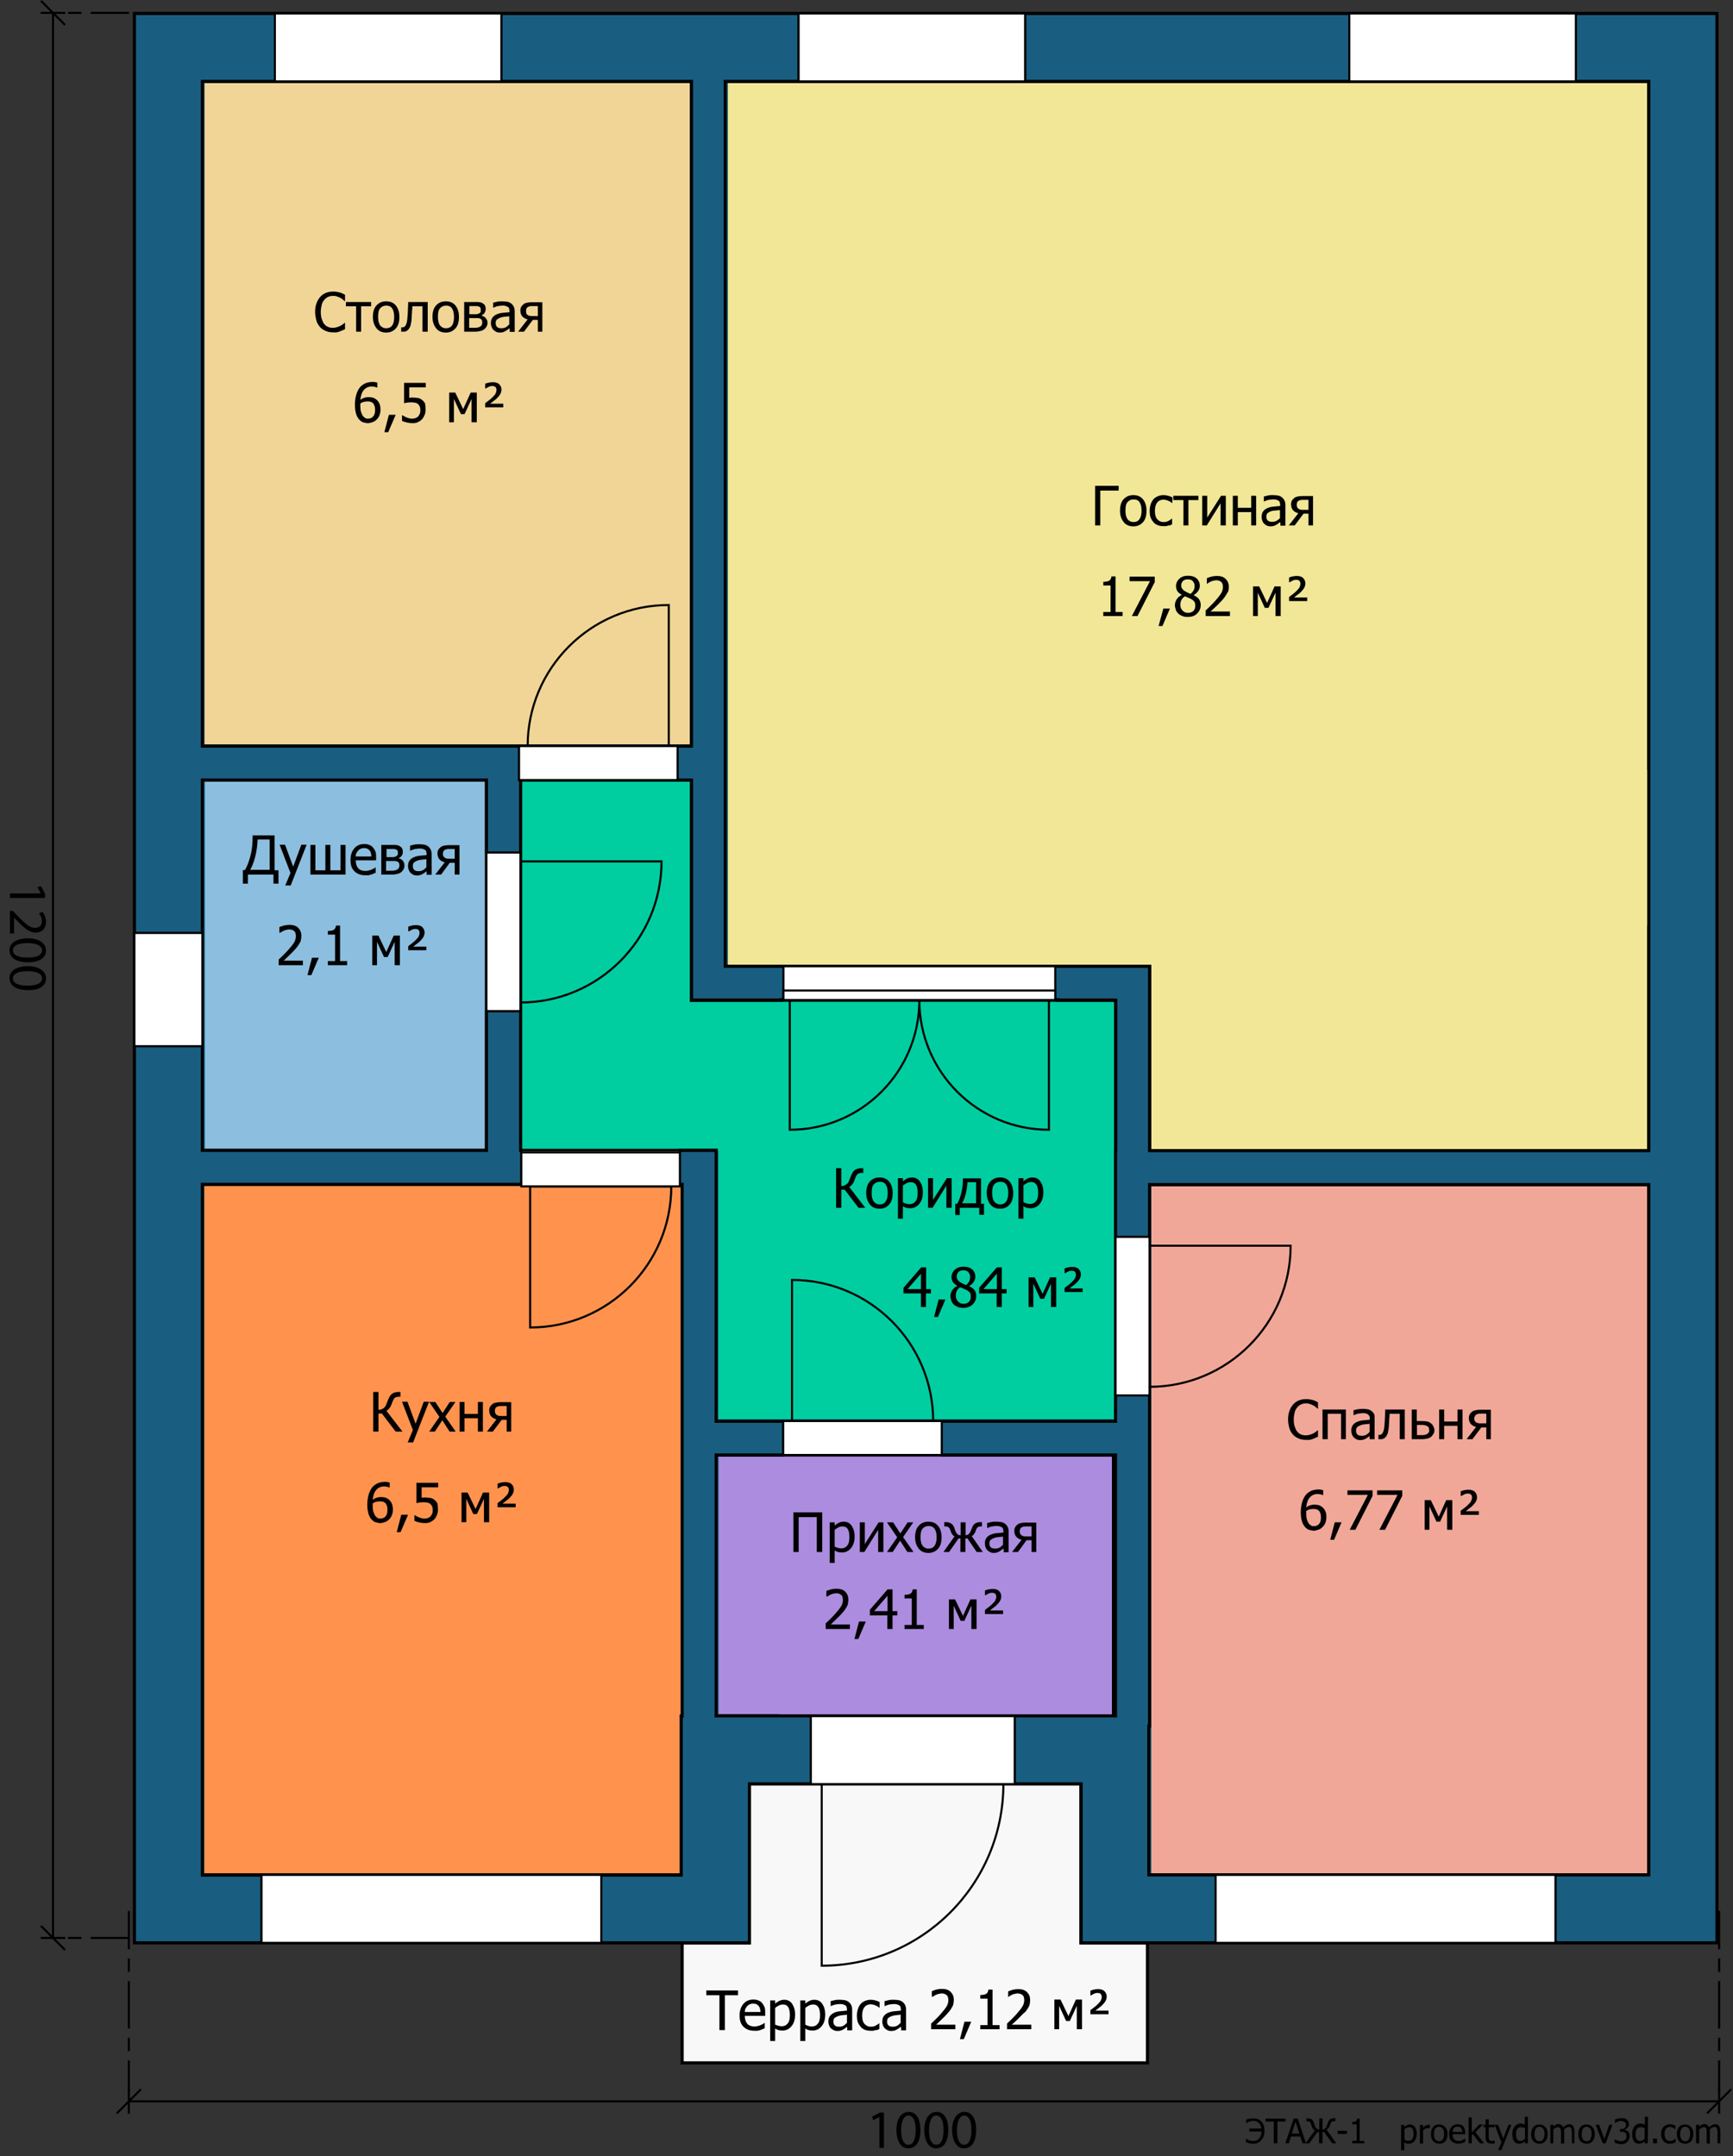 <svg xmlns="http://www.w3.org/2000/svg" xmlns:xlink="http://www.w3.org/1999/xlink" width="765" height="952" viewBox="0 0 765 952"><rect x="0" y="0" width="765" height="952" fill="#333333" stroke="none"/><style type="text/css">.st0{fill:#F1D597;} .st1{fill:none;stroke:#000000;stroke-width:1.375;stroke-linecap:square;stroke-miterlimit:10;} .st2{fill:#AC8CDF;} .st3{fill:#FF934E;} .st4{fill:#8CBEDF;} .st5{fill:#F1A797;} .st6{fill:#00CEA1;} .st7{fill:#F1E797;} .st8{fill:#F8F8F8;} .st9{clip-path:url(#SVGID_2_);} .st10{fill:#195E80;} .st11{fill:#FFFFFF;} .st12{fill:none;stroke:#000000;stroke-width:0.917;stroke-linecap:square;stroke-miterlimit:10;} .st13{fill:none;stroke:#000000;stroke-width:0.917;stroke-linecap:square;stroke-linejoin:bevel;stroke-miterlimit:1;stroke-dasharray:20,5,5,5;stroke-dashoffset:4;}</style><title>D:\3DДоми\models\17\3318\plan4-1.sh3d</title><desc>Creator: FreeHEP Graphics2D Driver Producer: com.eteks.sweethome3d.swing.PlanComponent$SVGSupport$1 Revision: 12753 Source: User Date: Sunday, October 11, 2020 11:42:31 AM CEST</desc><path class="st0" d="M89.325 35.943v166.5h-15v70.2h15v56.8h139.6v7.5h70.5v-7.5h5.8v-293.5h-215.9z"/><path class="st1" d="M89.325 35.943v166.5h-15v70.2h15v56.8h139.6v7.5h70.5v-7.5h5.8v-293.5h-215.9z"/><path class="st2" d="M345.525 634.943v7.5h-29.4v115.2h27.2v28h120.2v-27.9h28v-115.3h-75.5v-7.5h-70.5z"/><path class="st1" d="M345.525 634.943v7.5h-29.4v115.2h27.2v28h120.2v-27.9h28v-115.3h-75.5v-7.5h-70.5z"/><path class="st3" d="M229.925 516.343v6.6h-140.6v304.9h211.5v-70.2h.4v-234.7h-.7v-6.6h-70.6z"/><path class="st1" d="M229.925 516.343v6.6h-140.6v304.9h211.5v-70.2h.4v-234.7h-.7v-6.6h-70.6z"/><path class="st4" d="M89.325 344.443v163.5h125.5v-61.3h7.5v-70.5h-7.5v-31.8h-125.5z"/><path class="st1" d="M89.325 344.443v163.5h125.5v-61.3h7.5v-70.5h-7.5v-31.8h-125.5z"/><path class="st5" d="M507.425 523.043v22.8h-7.5v70.5h7.5v145.8h-.3v65.7h220.7v-304.8h-220.4z"/><path class="st1" d="M507.425 523.043v22.8h-7.5v70.5h7.5v145.8h-.3v65.7h220.7v-304.8h-220.4z"/><path class="st6" d="M229.725 344.443v31.8h-7.5v70.4h7.5v61.3h.2v8.5h70.4v-8.5h15.8v119.6h29.4v7.5h70.5v-7.5h76.4v-11.1h7.5v-70.5h-7.5v-37.8h.1v-66.5h-25.6v-2.8h-122.2v2.8h-39.5v-97.2h-75.5z"/><path class="st1" d="M229.725 344.443v31.8h-7.5v70.4h7.5v61.3h.2v8.5h70.4v-8.5h15.8v119.6h29.4v7.5h70.5v-7.5h76.4v-11.1h7.5v-70.5h-7.5v-37.8h.1v-66.5h-25.6v-2.8h-122.2v2.8h-39.5v-97.2h-75.5z"/><path class="st7" d="M320.225 35.943v390.7h187.3v81.5h220.3v-98.7h15v-70.2h-15v-303.3h-407.6z"/><path class="st1" d="M320.225 35.943v390.7h187.3v81.5h220.3v-98.7h15v-70.2h-15v-303.3h-407.6z"/><path class="st8" d="M301.125 857.843v53h205.4v-53h-29.4v-70.2h-146.4v70.2h-29.6z"/><path class="st1" d="M301.125 857.843v53h205.4v-53h-29.4v-70.2h-146.4v70.2h-29.6z"/><g transform="translate(-213.975 3.643)"><defs><path id="SVGID_1_" d="M519.2 31.3v293.5h-215.9v-293.5h215.9zm-90.5 308.5v163.5h-125.4v-163.5h125.4zm513.1-308.5v472.1h-220.4v-81.4h-187.3v-390.7h407.7zm-422.6 308.5v97.2h187.3v66.5h-.1v119.4h-176.3v-119.6h-86.3v-163.5h75.4zm187.2 298v115.2h-176.3v-115.2h176.3zm-191.3-119.5v234.8h-.4v70.2h-211.4v-305h211.8zm426.7.1v304.8h-220.7v-65.7h.3v-239.1h220.4zm-668.5-517.1v851.9h271.5v-70.2h146.4v70.2h280.7v-851.9h-698.6z"/></defs><clipPath id="SVGID_2_"><use xlink:href="#SVGID_1_" overflow="visible"/></clipPath><path class="st10" d="M274 854.4v-852h697.6v851.7h-279.8v-69.5h-146.9v69.8h-270.9zm261.3-821.8v389.9h186.7v81.5h219.7v-471.4h-406.4zm406.3 791.5v-304.4h-219.4v304.4h219.4zm-637.4-.1h211.1v-304.4h-211.1v304.4zm.1-791.4v292.4h215.4v-292.4h-215.4zm140 308v164h86.8v118.4h175.5v-185.9h-186.8v-96.5h-75.5zm-15.5.1h-124.4v163.4h124.4v-163.4zm277.8 413.4v-115.4h-175.4v115.4h175.4z"/></g><path class="st1" d="M305.225 35.943v293.5h-215.9v-293.5h215.9zm-90.5 308.5v163.5h-125.4v-163.5h125.4zm513.1-308.5v472.1h-220.4v-81.4h-187.3v-390.7h407.7zm-422.6 308.5v97.2h187.3v66.5h-.1v119.4h-176.3v-119.6h-86.3v-163.5h75.4zm187.2 298v115.2h-176.3v-115.2h176.3zm-191.3-119.5v234.8h-.4v70.2h-211.4v-305h211.8zm426.7.1v304.8h-220.7v-65.7h.3v-239.1h220.4zm-668.5-517.1v851.9h271.5v-70.2h146.4v70.2h280.7v-851.9h-698.6z"/><path class="st11" d="M229.125 329.443v15h70v-15h-70z"/><path class="st12" d="M229.125 329.443v15h70v-15h-70zM232.925 329.443c0-34.4 27.9-62.3 62.3-62.3v62.3h-62.3z"/><path class="st11" d="M299.125 344.443h-70v-15h70v15z"/><path class="st12" d="M299.125 344.443h-70v-15h70v15z"/><path class="st11" d="M230.125 507.943v15h70v-15h-70z"/><path class="st12" d="M230.125 507.943v15h70v-15h-70zM296.325 523.843c0 34.4-27.9 62.3-62.3 62.3v-62.3h62.3z"/><path class="st11" d="M230.125 508.843h70v15h-70v-15z"/><path class="st12" d="M230.125 508.843h70v15h-70v-15z"/><path class="st11" d="M214.725 376.443v70h15v-70h-15z"/><path class="st12" d="M214.725 376.443v70h15v-70h-15zM229.725 442.643c34.4 0 62.3-27.9 62.3-62.3h-62.3v62.3z"/><path class="st11" d="M214.725 446.443v-70h15v70h-15z"/><path class="st12" d="M214.725 446.443v-70h15v70h-15z"/><path class="st11" d="M492.425 546.143v70h15v-70h-15z"/><path class="st12" d="M492.425 546.143v70h15v-70h-15zM507.425 612.343c34.4 0 62.3-27.9 62.3-62.3h-62.3v62.3z"/><path class="st11" d="M492.425 616.143v-70h15v70h-15z"/><path class="st12" d="M492.425 616.143v-70h15v70h-15z"/><path class="st11" d="M345.725 627.443v15h70v-15h-70z"/><path class="st12" d="M345.725 627.443v15h70v-15h-70zM411.925 627.443c0-34.4-27.9-62.3-62.3-62.3v62.3h62.3z"/><path class="st11" d="M415.725 642.443h-70v-15h70v15z"/><path class="st12" d="M415.725 642.443h-70v-15h70v15z"/><path class="st11" d="M345.825 426.643v15h120v-15h-120z"/><path class="st12" d="M345.825 426.643v15h120v-15h-120zM405.825 441.643c0 31.6-25.6 57.2-57.2 57.2v-57.2h57.2zM405.825 441.643c0 31.6 25.6 57.2 57.2 57.2v-57.2h-57.2z"/><path class="st11" d="M345.825 437.343h120v4.2h-120v-4.2z"/><path class="st12" d="M345.825 437.343h120v4.2h-120v-4.2z"/><path class="st11" d="M357.925 757.743v30h90v-30h-90z"/><path class="st12" d="M357.925 757.743v30h90v-30h-90zM442.925 787.743c0 44.3-35.9 80.2-80.2 80.2v-80.2h80.2z"/><path class="st11" d="M357.925 757.743h90v30h-90v-30z"/><path class="st12" d="M357.925 757.743h90v30h-90v-30z"/><path class="st11" d="M121.325 5.943v30h100v-30h-100z"/><path class="st12" d="M121.325 5.943v30h100v-30h-100z"/><path class="st11" d="M121.325 5.943h100v30h-100v-30z"/><path class="st12" d="M121.325 5.943h100v30h-100v-30z"/><path class="st11" d="M352.525 5.943v30h100v-30h-100z"/><path class="st12" d="M352.525 5.943v30h100v-30h-100z"/><path class="st11" d="M352.525 5.943h100v30h-100v-30z"/><path class="st12" d="M352.525 5.943h100v30h-100v-30z"/><path class="st11" d="M595.625 5.943v30h100v-30h-100z"/><path class="st12" d="M595.625 5.943v30h100v-30h-100z"/><path class="st11" d="M595.625 5.943h100v30h-100v-30z"/><path class="st12" d="M595.625 5.943h100v30h-100v-30z"/><path class="st11" d="M536.625 827.843v30h150v-30h-150z"/><path class="st12" d="M536.625 827.843v30h150v-30h-150z"/><path class="st11" d="M536.625 827.843h150v30h-150v-30z"/><path class="st12" d="M536.625 827.843h150v30h-150v-30z"/><path class="st11" d="M115.425 827.843v30h150v-30h-150z"/><path class="st12" d="M115.425 827.843v30h150v-30h-150z"/><path class="st11" d="M115.425 827.843h150v30h-150v-30z"/><path class="st12" d="M115.425 827.843h150v30h-150v-30z"/><path class="st11" d="M59.325 411.943v50h30v-50h-30z"/><path class="st12" d="M59.325 411.943v50h30v-50h-30z"/><path class="st11" d="M89.325 411.943v50h-30v-50h30z"/><path class="st12" d="M89.325 411.943v50h-30v-50h30zM23.405 5.688v850M18.405.688l10 10m-10-5h10M18.405 850.688l10 10m-10-5h10"/><path class="st13" d="M56.505 5.688h-28.1M56.505 855.688h-28.1"/><path class="st12" d="M56.883 927.814h702M51.883 932.814l10-10m-5 10v-10M753.883 932.814l10-10m-5 10v-10"/><path class="st13" d="M56.883 844.214v78.6M758.883 844.214v78.6"/><path d="M146.905 146.747c-1.1 0-2.2-.2-3.1-.6s-1.8-.9-2.5-1.7-1.3-1.7-1.6-2.8-.6-2.4-.6-3.9.2-2.7.6-3.8.9-2 1.6-2.8c.7-.8 1.5-1.4 2.5-1.8s2-.6 3.2-.6c.6 0 1.1 0 1.6.1s1 .2 1.4.3c.4.1.8.3 1.1.4l1.2.6v2.8h-.2c-.2-.2-.5-.4-.8-.7s-.7-.5-1.2-.8c-.4-.2-.9-.4-1.5-.6s-1.1-.2-1.8-.2-1.5.2-2.1.5-1.1.7-1.6 1.3c-.5.6-.9 1.3-1.1 2.2s-.4 1.9-.4 3c0 1.2.1 2.2.4 3.1s.6 1.7 1.1 2.3c.5.6 1 1 1.7 1.3s1.4.4 2.1.4c.7 0 1.3-.1 1.9-.3s1.1-.4 1.5-.6c.4-.2.8-.5 1.1-.7s.6-.5.7-.6h.2v2.8l-1.1.5s-.7.3-1.2.5-1 .3-1.4.4h-1.7zm17-11.5h-4.5v11.2h-2.2v-11.2h-4.5v-1.9h11.1v1.9zm12.4 4.7c0 2.2-.5 3.9-1.6 5.1s-2.5 1.8-4.2 1.8c-1.8 0-3.3-.6-4.3-1.9s-1.6-2.9-1.6-5c0-2.2.5-3.9 1.6-5.1s2.5-1.8 4.3-1.8c1.8 0 3.2.6 4.2 1.8s1.6 2.9 1.6 5.1zm-2.3 0c0-1.7-.3-2.9-.9-3.8s-1.5-1.2-2.6-1.2-2 .4-2.7 1.2-.9 2.1-.9 3.8c0 1.6.3 2.9.9 3.7s1.5 1.3 2.7 1.3c1.1 0 2-.4 2.6-1.2s.9-2.2.9-3.8zm14.7 6.5h-2.2v-11.2h-4.5c0 .6 0 1.3-.1 1.9s0 1.1-.1 1.6c-.1 1.2-.1 2.3-.2 3.1l-.4 2c-.2.5-.4.9-.6 1.2s-.4.6-.7.8c-.3.2-.5.4-.9.5s-.6.1-1 .1h-.9v-1.9h.5c.2 0 .4 0 .5-.1.2 0 .4-.1.6-.3.4-.4.7-1.1.9-2s.3-2.3.4-4c0-.6.1-1.4.1-2.3s.1-1.7.1-2.5h8.6v13.1zm13.9-6.5c0 2.2-.5 3.9-1.6 5.1s-2.5 1.8-4.2 1.8c-1.8 0-3.3-.6-4.3-1.9s-1.6-2.9-1.6-5c0-2.2.5-3.9 1.6-5.1s2.5-1.8 4.3-1.8 3.2.6 4.2 1.8 1.6 2.9 1.6 5.1zm-2.2 0c0-1.7-.3-2.9-.9-3.8s-1.5-1.2-2.6-1.2-2 .4-2.7 1.2-.9 2.1-.9 3.8c0 1.6.3 2.9.9 3.7s1.5 1.3 2.7 1.3c1.1 0 2-.4 2.6-1.2s.9-2.2.9-3.8zm14.8 2.5c0 .6-.1 1.2-.4 1.7s-.6.9-1 1.2c-.5.4-1.1.7-1.7.8s-1.2.3-2.1.3h-5.1v-13.1h4.8c1 0 1.7 0 2.1.1s.9.2 1.3.5c.5.3.8.6 1 1s.3.9.3 1.5-.2 1.2-.5 1.7-.8.9-1.4 1.1l.1.1c.7.2 1.3.5 1.8 1.1s.8 1.2.8 2zm-3-5.7c0-.3 0-.6-.1-.8s-.3-.4-.5-.5l-.9-.3h-3.5v3.6h2.5c.5 0 .9 0 1.1-.1s.5-.2.8-.3c.3-.2.4-.4.6-.6v-1zm.7 5.7c0-.4-.1-.8-.2-1.1s-.4-.4-.8-.7c-.3-.1-.6-.2-.9-.2h-3.9v4.3h1.9c.8 0 1.4 0 1.8-.1s.8-.2 1.1-.4c.3-.2.6-.4.7-.7s.3-.6.3-1.1zm11.9.8v-3.6c-.5.1-1.2.1-2 .2s-1.4.2-1.9.4c-.6.2-1.1.5-1.5.8s-.6.9-.6 1.6c0 .8.2 1.3.6 1.7s1 .6 1.9.6c.7 0 1.3-.1 1.9-.4s1.1-.9 1.6-1.3zm0 1.8c-.2.1-.4.3-.7.5l-.9.6c-.4.2-.8.4-1.1.5s-.9.2-1.5.2c-.5 0-1.1-.1-1.5-.3s-.9-.5-1.3-.9-.6-.8-.8-1.3-.3-1.1-.3-1.7c0-.9.2-1.7.6-2.3s1-1.1 1.8-1.5c.7-.3 1.6-.6 2.6-.7s2.1-.2 3.2-.3v-.4c0-.5-.1-.9-.2-1.3s-.4-.6-.7-.7c-.3-.2-.6-.3-1-.4s-.8-.1-1.3-.1-1.1.1-1.8.2-1.4.4-2.1.7h-.1v-2.2c.4-.1 1-.2 1.7-.4s1.5-.2 2.3-.2c.9 0 1.7.1 2.3.2s1.2.4 1.7.8.8.8 1.1 1.4.4 1.3.4 2.1v9h-2.2v-1.5zm14.8 1.4h-2.2v-5.2h-2.2l-3.9 5.2h-2.6l4.2-5.4c-1.1-.3-1.9-.8-2.4-1.4s-.8-1.5-.8-2.5c0-.7.1-1.2.4-1.7s.7-.9 1.1-1.2c.4-.3.9-.5 1.5-.6s1.3-.2 2-.2h4.7v13zm-2.2-6.9v-4.4h-2.4c-.5 0-.9 0-1.2.1s-.6.2-.8.3c-.3.2-.5.4-.6.7s-.2.6-.2.9c0 .4 0 .8.1 1 0 .3.2.6.4.8.3.2.6.4 1 .5s.8.1 1.3.1h2.4zM167.967 180.747c0 .9-.1 1.7-.4 2.5s-.7 1.4-1.2 1.9-1.1 1-1.8 1.2-1.3.5-2.1.5-1.5-.2-2.2-.4-1.2-.7-1.7-1.2c-.6-.7-1.1-1.5-1.4-2.6s-.5-2.3-.5-3.9c0-1.5.2-2.9.5-4.1s.8-2.3 1.4-3.2c.6-.9 1.5-1.6 2.5-2.1s2.2-.7 3.5-.7c.4 0 .7 0 1.1.1s.6.1.9.2v2.2h-.1c-.2-.1-.5-.2-.9-.3s-.9-.2-1.4-.2c-1.5 0-2.6.5-3.5 1.5s-1.4 2.4-1.6 4.4c.6-.4 1.1-.7 1.7-.9s1.2-.3 1.9-.3 1.3.1 1.8.2 1 .4 1.6.8c.6.5 1.1 1.1 1.4 1.8s.5 1.6.5 2.6zm-2.4.1c0-.7-.1-1.3-.3-1.8s-.4-.9-.8-1.2c-.4-.3-.7-.4-1.1-.5-.4-.1-.8-.1-1.2-.1-.5 0-1.1.1-1.6.2s-1 .4-1.5.7v1.1c0 1.2.1 2.2.4 2.9s.5 1.3.9 1.7c.3.4.7.6 1 .8s.7.2 1.1.2c.9 0 1.7-.3 2.3-1s.8-1.6.8-3zm9.1 2.3l-3.3 7.7h-1.7l2-7.7h3zm13.2-2.3c0 .8-.1 1.6-.4 2.3s-.6 1.3-1.1 1.9-1.1.9-1.8 1.3-1.5.5-2.5.5c-.8 0-1.7-.1-2.5-.3s-1.5-.4-2.1-.7v-2.5h.2c.2.1.4.3.8.5s.7.3 1.1.5c.5.2.9.3 1.3.4s.8.1 1.3.1.9-.1 1.4-.3.8-.4 1.1-.8c.3-.3.5-.7.7-1.2.2-.5.2-1 .2-1.6s-.1-1.1-.3-1.5-.4-.7-.7-1c-.3-.3-.7-.5-1.2-.6s-1-.2-1.6-.2c-.6 0-1.3 0-1.9.1s-1.2.2-1.5.3v-9h9.6v2h-7.3v4.6c.3 0 .6-.1.8-.1h.8c.9 0 1.6.1 2.3.2s1.2.4 1.8.9c.6.4 1 1 1.3 1.6.1.7.2 1.6.2 2.6zm22.5 5.6h-2.2v-10.3l-3.1 6.7h-1.6l-3.1-6.7v10.3h-2.1v-13.1h2.7l3.5 7.3 3.3-7.3h2.7v13.1zm11.8-6.6h-8v-1.8c.6-.5 1.2-.9 1.7-1.3s1-.8 1.3-1.1c.8-.8 1.4-1.4 1.6-1.9s.4-1 .4-1.6c0-.5-.2-1-.5-1.3s-.8-.4-1.4-.4c-.5 0-1.1.1-1.6.4s-1 .5-1.3.7h-.2v-2.1c.5-.2 1-.4 1.6-.5s1.2-.2 1.8-.2c1.2 0 2.2.3 2.8.9s1 1.4 1 2.4c0 .7-.2 1.3-.5 1.9s-.9 1.3-1.7 2.1c-.4.4-.9.7-1.4 1.1s-1 .8-1.4 1.1h5.8v1.6zM362.85 685.284h-2.3v-15.4h-8v15.4h-2.3v-17.5h12.7v17.5zm14.4-6.9c0 2.2-.5 3.9-1.6 5.2s-2.4 1.9-4 1.9c-.7 0-1.2-.1-1.7-.2s-1-.4-1.5-.7v5.5h-2.2v-17.9h2.2v1.4c.6-.5 1.2-.9 1.8-1.2s1.4-.5 2.2-.5c1.5 0 2.7.6 3.5 1.8s1.3 2.7 1.3 4.7zm-2.3.3c0-1.5-.2-2.7-.7-3.5s-1.2-1.2-2.3-1.2c-.6 0-1.2.1-1.8.4s-1.1.6-1.7 1.1v7.4c.6.3 1.1.5 1.5.6s.9.2 1.4.2c1.1 0 2-.4 2.7-1.3s.9-2.1.9-3.7zm14.9 6.6h-2.2v-9.8l-6.1 9.8h-2v-13.1h2.2v9.6l6.1-9.6h2.1v13.1zm13.4 0h-2.7l-3.2-5-3.3 5h-2.5l4.5-6.5-4.5-6.6h2.7l3.2 4.9 3.2-4.9h2.5l-4.5 6.5 4.6 6.6zm12.4-6.5c0 2.2-.5 3.9-1.6 5.1s-2.5 1.8-4.2 1.8c-1.8 0-3.3-.6-4.3-1.9s-1.6-2.9-1.6-5c0-2.2.5-3.9 1.6-5.1s2.5-1.8 4.3-1.8 3.2.6 4.2 1.8 1.6 2.9 1.6 5.1zm-2.2 0c0-1.7-.3-2.9-.9-3.8-.6-.8-1.5-1.2-2.6-1.2s-2 .4-2.7 1.2-.9 2.1-.9 3.8c0 1.6.3 2.9.9 3.7s1.5 1.3 2.7 1.3c1.1 0 2-.4 2.6-1.3.6-.8.9-2.1.9-3.7zm20.4 6.5h-2.7l-4.1-6h-.9v6h-2.2v-6h-.8l-4.2 6h-2.5l4.9-6.9c-.4-.2-.7-.5-1-.9-.3-.4-.6-1-.8-1.7-.2-.7-.5-1.1-.8-1.4s-.8-.4-1.4-.4h-.5v-1.9h.6c1 0 1.7.2 2.4.6s1.1 1.1 1.5 2.1l.2.7s.2.5.3.7c.3.6.5 1 .9 1.3.3.3.8.4 1.3.4v-5.7h2.2v5.7c.5 0 .9-.2 1.3-.5s.7-.7.9-1.3c.1-.2.2-.4.3-.7s.2-.5.3-.7c.3-1 .8-1.6 1.4-2s1.4-.6 2.4-.6h.6v1.9h-.5c-.6 0-1.1.1-1.4.4s-.6.7-.8 1.4c-.2.7-.5 1.2-.8 1.6-.3.4-.6.7-1 .9l4.9 7zm8.9-3.2v-3.6c-.5.1-1.2.1-2 .2s-1.4.2-1.9.4c-.6.2-1.1.5-1.5.8s-.6.9-.6 1.6c0 .8.2 1.3.6 1.7s1 .6 1.9.6c.7 0 1.3-.1 1.9-.4s1.2-.9 1.6-1.3zm0 1.8c-.2.1-.4.3-.7.5s-.6.5-.8.6c-.4.2-.8.4-1.1.5s-.9.2-1.5.2c-.5 0-1.1-.1-1.5-.3s-.9-.5-1.3-.9-.6-.8-.8-1.3-.3-1.1-.3-1.7c0-.9.2-1.7.6-2.3s1-1.1 1.8-1.5c.7-.3 1.6-.6 2.6-.7s2.1-.2 3.2-.3v-.4c0-.5-.1-.9-.2-1.3s-.4-.6-.7-.7c-.3-.2-.6-.3-1-.4s-.8-.1-1.3-.1-1.1.1-1.8.2-1.4.4-2.1.7h-.1v-2.2c.4-.1 1-.2 1.7-.4s1.5-.2 2.3-.2c.9 0 1.7.1 2.3.2s1.2.4 1.7.8.8.8 1.1 1.4.4 1.3.4 2.1v9h-2.2v-1.5zm14.8 1.4h-2.2v-5.2h-2.2l-3.8 5.2h-2.6l4.2-5.4c-1.1-.3-1.9-.8-2.4-1.4s-.8-1.5-.8-2.5c0-.7.1-1.2.4-1.7s.7-.9 1.1-1.2c.4-.3.9-.5 1.5-.6s1.3-.2 2-.2h4.7v13zm-2.2-6.9v-4.4h-2.4c-.5 0-.9 0-1.2.1s-.6.2-.8.3c-.3.2-.5.4-.6.7s-.2.6-.2.9c0 .4 0 .8.1 1 .1.3.3.5.5.8.3.2.6.4 1 .5s.8.1 1.3.1h2.3zM375.186 719.284h-10.7v-2.5c.8-.7 1.5-1.4 2.2-2.1s1.4-1.4 2-2.1c1.3-1.5 2.2-2.6 2.7-3.5s.7-1.8.7-2.7c0-.5-.1-.9-.2-1.3s-.4-.7-.6-.9c-.3-.2-.6-.4-.9-.5s-.8-.2-1.2-.2c-.4 0-.8.1-1.3.2s-.8.2-1.2.4c-.3.1-.6.3-.9.5l-.8.4h-.2v-2.5c.5-.2 1.2-.5 2-.7s1.7-.3 2.5-.3c1.6 0 2.9.4 3.8 1.3.9.9 1.4 2 1.4 3.5 0 .7-.1 1.3-.2 1.9s-.4 1.1-.7 1.6c-.3.5-.6 1-1 1.5s-.9 1-1.3 1.5c-.7.8-1.6 1.6-2.5 2.5s-1.6 1.5-2.1 2h8.5v2zm7-3.3l-3.3 7.7h-1.7l2-7.7h3zm13.9-2.7h-2.1v6h-2.3v-6h-7.7v-2.5l7.8-9h2.2v9.6h2.1v1.9zm-4.3-1.9v-6.8l-5.9 6.8h5.9zm16 7.9h-8.5v-1.8h3.2v-11.7h-3.2v-1.6c1.2 0 2.1-.2 2.6-.5s.9-1 1-1.9h1.8v15.7h3.1v1.8zm23.2 0h-2.2v-10.3l-3.1 6.7h-1.6l-3.1-6.7v10.3h-2.1v-13.1h2.7l3.5 7.3 3.3-7.3h2.7v13.1zm11.8-6.6h-8v-1.8c.6-.5 1.2-.9 1.7-1.3s1-.8 1.3-1.1c.8-.8 1.4-1.4 1.6-1.9s.4-1 .4-1.6c0-.5-.2-1-.5-1.3s-.8-.4-1.4-.4c-.5 0-1.1.1-1.6.4s-1 .5-1.3.7h-.2v-2.1c.5-.2 1-.4 1.6-.5s1.2-.2 1.8-.2c1.2 0 2.2.3 2.8.9s1 1.4 1 2.4c0 .7-.2 1.3-.5 1.9s-.9 1.3-1.7 2.1c-.4.4-.9.7-1.4 1.1s-1 .8-1.4 1.1h5.8v1.6zM177.659 632.113h-3l-6.1-8h-1.5v8h-2.3v-17.5h2.3v7.9c.9 0 1.6-.3 2.2-.7s1-1 1.3-1.8c.1-.4.3-.7.4-1s.2-.6.3-.8c.5-1.3 1.1-2.3 1.8-2.8s1.7-.8 3-.8h.7v2.1h-.6c-.9 0-1.6.2-2 .6s-.7 1.1-1.1 2.1c-.3 1-.7 1.8-1.1 2.3s-.8.9-1.4 1.2l7.1 9.2zm11.7-13.1l-7 17.9h-2.4l2.3-5.5-4.8-12.5h2.4l3.6 9.7 3.6-9.7h2.3zm11.8 13.1h-2.7l-3.2-5-3.3 5h-2.5l4.5-6.5-4.5-6.6h2.7l3.2 4.9 3.2-4.9h2.5l-4.5 6.5 4.6 6.6zm12 0h-2.2v-5.9h-5.9v5.9h-2.2v-13.1h2.2v5.3h5.9v-5.3h2.2v13.1zm12.7 0h-2.2v-5.2h-2.2l-3.9 5.2h-2.6l4.2-5.4c-1.1-.3-1.9-.8-2.4-1.4s-.8-1.5-.8-2.5c0-.7.1-1.2.4-1.7s.7-.9 1.1-1.2c.4-.3.9-.5 1.5-.6s1.3-.2 2-.2h4.7v13zm-2.2-6.9v-4.4h-2.4c-.5 0-.9 0-1.2.1s-.6.2-.8.3c-.3.2-.5.4-.6.7s-.2.6-.2.9c0 .4 0 .8.1 1 .1.3.3.5.5.8.3.2.6.4 1 .5s.8.1 1.3.1h2.3zM173.43 666.413c0 .9-.1 1.7-.4 2.5s-.7 1.4-1.2 1.9-1.1 1-1.8 1.2-1.3.5-2.1.5-1.5-.2-2.2-.4-1.2-.7-1.7-1.2c-.6-.7-1.1-1.5-1.4-2.6s-.5-2.3-.5-3.9c0-1.5.2-2.9.5-4.1s.8-2.3 1.4-3.2c.6-.9 1.5-1.6 2.5-2.1s2.2-.7 3.5-.7c.4 0 .7 0 1.1.1s.6.1.9.2v2.2h-.1c-.2-.1-.5-.2-.9-.3s-.9-.2-1.4-.2c-1.5 0-2.6.5-3.5 1.5s-1.4 2.4-1.6 4.4c.6-.4 1.1-.7 1.7-.9s1.2-.3 1.9-.3 1.3.1 1.8.2 1 .4 1.6.8c.6.5 1.1 1.1 1.4 1.8s.5 1.6.5 2.6zm-2.4.1c0-.7-.1-1.3-.3-1.8s-.4-.9-.8-1.2c-.4-.3-.7-.4-1.1-.5-.4-.1-.8-.1-1.2-.1-.5 0-1.1.1-1.6.2s-1 .4-1.5.7v1.1c0 1.2.1 2.2.4 2.9s.5 1.3.9 1.7c.3.4.7.6 1 .8s.7.2 1.1.2c.9 0 1.7-.3 2.3-1s.8-1.6.8-3zm9.1 2.3l-3.3 7.7h-1.7l2-7.7h3zm13.2-2.3c0 .8-.1 1.6-.4 2.3s-.6 1.3-1.1 1.9-1.1.9-1.8 1.3-1.5.5-2.5.5c-.8 0-1.7-.1-2.5-.3s-1.5-.4-2.1-.7v-2.5h.2c.2.1.4.3.8.5s.7.3 1.1.5c.5.2.9.3 1.3.4s.8.1 1.3.1.9-.1 1.4-.3.8-.4 1.1-.8c.3-.3.5-.7.7-1.2.2-.5.2-1 .2-1.6s-.1-1.1-.3-1.5-.4-.7-.7-1c-.3-.3-.7-.5-1.2-.6s-1-.2-1.6-.2c-.6 0-1.3 0-1.9.1s-1.2.2-1.5.3v-9h9.6v2h-7.3v4.6c.3 0 .6-.1.8-.1h.8c.9 0 1.6.1 2.3.2s1.2.4 1.8.9c.6.4 1 1 1.3 1.6.1.7.2 1.6.2 2.6zm22.5 5.6h-2.2v-10.3l-3.1 6.7h-1.6l-3.1-6.7v10.3h-2.1v-13.1h2.7l3.5 7.3 3.3-7.3h2.7v13.1zm11.8-6.6h-8v-1.8c.6-.5 1.2-.9 1.7-1.3s1-.8 1.3-1.1c.8-.8 1.4-1.4 1.6-1.9s.4-1 .4-1.6c0-.5-.2-1-.5-1.3s-.8-.4-1.4-.4c-.5 0-1.1.1-1.6.4s-1 .5-1.3.7h-.2v-2.1c.5-.2 1-.4 1.6-.5s1.2-.2 1.8-.2c1.2 0 2.2.3 2.8.9s1 1.4 1 2.4c0 .7-.2 1.3-.5 1.9s-.9 1.3-1.7 2.1c-.4.4-.9.7-1.4 1.1s-1 .8-1.4 1.1h5.8v1.6zM122.924 390.17h-2.2v-4h-11.3v4h-2.2v-6h.9c1-1.7 1.8-3.8 2.5-6.5s.9-5.6.9-8.8h9.7v15.4h1.7v5.9zm-3.9-6.1v-13.4h-5.3c-.1 2.8-.5 5.4-1.1 7.7s-1.3 4.2-2.2 5.7h8.6zm16.3-11l-7 17.9h-2.4l2.3-5.5-4.8-12.5h2.4l3.6 9.7 3.6-9.7h2.3zm17.2 13.1h-15.5v-13.1h2.2v11.2h4.4v-11.2h2.2v11.2h4.5v-11.2h2.2v13.1zm8.8.3c-2.1 0-3.7-.6-4.9-1.8s-1.7-2.8-1.7-5c0-2.1.6-3.8 1.7-5.1s2.6-1.9 4.4-1.9c.8 0 1.5.1 2.2.4s1.2.6 1.6 1.1.8 1.1 1.1 1.8.3 1.6.3 2.7v1.2h-9c0 1.5.4 2.7 1.1 3.5s1.8 1.2 3.2 1.2c.5 0 1-.1 1.4-.2s.9-.2 1.3-.4.7-.4 1-.5.5-.3.7-.5h.1v2.4c-.3.1-.6.2-1 .4s-.7.3-1 .4l-1.2.3h-1.3zm2.6-8.3c0-.6-.1-1.1-.2-1.5s-.3-.8-.5-1.1c-.3-.3-.6-.6-1-.8s-.9-.3-1.5-.3-1.1.1-1.5.3-.8.4-1.1.8c-.3.3-.6.7-.8 1.1s-.3.9-.3 1.5h6.9zm14.6 4c0 .6-.1 1.2-.4 1.7s-.6.9-1 1.2c-.5.4-1.1.7-1.7.8s-1.2.3-2 .3h-5.1v-13.1h4.8c1 0 1.7 0 2.1.1s.9.2 1.3.5c.5.3.8.6 1 1s.3.9.3 1.5-.2 1.2-.5 1.7c-.3.4-.8.8-1.3 1v.1c.7.2 1.3.5 1.8 1.1s.7 1.3.7 2.1zm-2.9-5.7c0-.3 0-.6-.1-.8s-.3-.4-.5-.5l-.9-.3h-3.5v3.6h2.4c.5 0 .9 0 1.1-.1s.5-.2.8-.3c.3-.2.4-.4.6-.6s.1-.7.1-1zm.7 5.7c0-.4-.1-.8-.2-1.1s-.4-.5-.9-.7c-.3-.1-.5-.2-.9-.2h-3.9v4.3h1.9c.8 0 1.4 0 1.8-.1s.9-.2 1.2-.4c.3-.2.6-.4.7-.7s.3-.6.3-1.1zm11.9.8v-3.6c-.5.1-1.2.1-2 .2s-1.4.2-1.9.4c-.6.2-1.1.5-1.5.8s-.6.9-.6 1.6c0 .8.2 1.3.6 1.7s1 .6 1.9.6c.7 0 1.3-.1 1.9-.4s1.1-.9 1.6-1.3zm0 1.8c-.2.1-.4.3-.7.5l-.9.6c-.4.2-.8.4-1.1.5s-.9.2-1.5.2c-.5 0-1.1-.1-1.5-.3s-.9-.5-1.3-.9-.6-.8-.8-1.3-.3-1.1-.3-1.7c0-.9.2-1.7.6-2.3s1-1.1 1.8-1.5c.7-.3 1.6-.6 2.6-.7s2.1-.2 3.2-.3v-.4c0-.5-.1-.9-.2-1.3s-.4-.6-.7-.7c-.3-.2-.6-.3-1-.4s-.8-.1-1.3-.1-1.1.1-1.8.2-1.4.4-2.1.7h-.2v-2.2c.4-.1 1-.2 1.7-.4s1.5-.2 2.3-.2c.9 0 1.7.1 2.3.2s1.2.4 1.7.8.8.8 1.1 1.4.4 1.3.4 2.1v9h-2.2v-1.5zm14.7 1.4h-2.2v-5.2h-2.2l-3.8 5.2h-2.6l4.2-5.4c-1.1-.3-1.9-.8-2.4-1.4s-.8-1.5-.8-2.5c0-.7.1-1.2.4-1.7s.7-.9 1.1-1.2c.4-.3.9-.5 1.5-.6s1.3-.2 2-.2h4.7v13zm-2.2-6.9v-4.4h-2.4c-.5 0-.9 0-1.2.1s-.6.2-.8.3c-.3.2-.5.4-.6.7s-.2.6-.2.9c0 .4 0 .8.1 1s.3.5.5.7c.3.2.6.4 1 .5s.8.1 1.3.1h2.3zM133.72 426.17h-10.7v-2.5c.8-.7 1.5-1.4 2.2-2.1s1.4-1.4 2-2.1c1.3-1.5 2.2-2.6 2.7-3.5s.7-1.8.7-2.7c0-.5-.1-.9-.2-1.3s-.4-.7-.6-.9c-.3-.2-.6-.4-.9-.5s-.8-.2-1.2-.2c-.4 0-.8.1-1.3.2s-.8.2-1.2.4c-.3.1-.6.3-.9.5l-.8.4h-.2v-2.5c.5-.2 1.2-.5 2-.7s1.7-.3 2.5-.3c1.6 0 2.9.4 3.8 1.3.9.9 1.4 2 1.4 3.5 0 .7-.1 1.3-.2 1.9s-.4 1.1-.7 1.6c-.3.5-.6 1-1 1.5s-.9 1-1.3 1.5c-.7.8-1.6 1.6-2.5 2.5s-1.6 1.5-2.1 2h8.5v2zm7-3.3l-3.3 7.7h-1.7l2-7.7h3zm12.5 3.3h-8.5v-1.8h3.2v-11.7h-3.2v-1.6c1.2 0 2.1-.2 2.6-.5s.9-1 1-1.9h1.8v15.7h3.1v1.8zm23.2 0h-2.2v-10.3l-3.1 6.7h-1.6l-3.1-6.7v10.3h-2.1v-13.1h2.7l3.5 7.3 3.3-7.3h2.7v13.1zm11.8-6.6h-8v-1.8c.6-.5 1.2-.9 1.7-1.3s1-.8 1.3-1.1c.8-.8 1.4-1.4 1.6-1.9s.4-1 .4-1.6c0-.5-.2-1-.5-1.3s-.8-.4-1.4-.4c-.5 0-1.1.1-1.6.4s-1 .5-1.3.7h-.2v-2.1c.5-.2 1-.4 1.6-.5s1.2-.2 1.8-.2c1.2 0 2.2.3 2.8.9s1 1.4 1 2.4c0 .7-.2 1.3-.5 1.9s-.9 1.3-1.7 2.1c-.4.4-.9.7-1.4 1.1s-1 .8-1.4 1.1h5.8v1.6zM576.395 635.77c-1.1 0-2.2-.2-3.1-.6s-1.8-.9-2.5-1.7-1.3-1.7-1.6-2.8-.6-2.4-.6-3.9.2-2.7.6-3.8.9-2 1.6-2.8c.7-.8 1.5-1.4 2.5-1.8s2-.6 3.2-.6c.6 0 1.1 0 1.6.1s1 .2 1.4.3c.4.1.8.3 1.1.4l1.2.6v2.8h-.2c-.2-.2-.5-.4-.8-.7s-.7-.5-1.2-.8c-.4-.2-.9-.4-1.5-.6s-1.1-.2-1.8-.2c-.8 0-1.5.2-2.1.5s-1.1.7-1.6 1.3c-.5.6-.9 1.3-1.1 2.2s-.4 1.9-.4 3c0 1.2.1 2.2.4 3.1s.6 1.7 1.1 2.3c.5.6 1 1 1.7 1.3s1.4.4 2.1.4c.7 0 1.3-.1 1.9-.3s1.1-.4 1.5-.6c.4-.2.8-.5 1.1-.7s.6-.5.7-.6h.2v2.8l-1.1.5s-.7.3-1.2.5-1 .3-1.4.4h-1.7zm17.8-.3h-2.2v-11.2h-5.9v11.2h-2.3v-13.1h10.3v13.1zm10.4-3.2v-3.6c-.5.1-1.2.1-2 .2s-1.4.2-1.9.4c-.6.2-1.1.5-1.5.8s-.6.9-.6 1.6c0 .8.2 1.3.6 1.7s1 .6 1.9.6c.7 0 1.3-.1 1.9-.4s1.2-.9 1.6-1.3zm0 1.8c-.2.1-.4.3-.7.5l-.9.6c-.4.2-.8.4-1.1.5s-.9.2-1.5.2c-.5 0-1.1-.1-1.5-.3s-.9-.5-1.3-.9-.6-.8-.8-1.3-.3-1.1-.3-1.7c0-.9.2-1.7.6-2.3s1-1.1 1.8-1.5c.7-.3 1.6-.6 2.6-.7s2.1-.2 3.2-.3v-.4c0-.5-.1-.9-.2-1.3l-.7-.7c-.3-.2-.6-.3-1-.4s-.8-.1-1.3-.1-1.1.1-1.8.2-1.4.4-2.1.7h-.1v-2.2c.4-.1 1-.2 1.7-.4.8-.1 1.5-.2 2.3-.2.9 0 1.7.1 2.3.2s1.2.4 1.7.8.8.8 1.1 1.4.2 1.2.2 2v9h-2.2v-1.4zm15.5 1.4h-2.2v-11.2h-4.5c0 .6 0 1.3-.1 1.9s0 1.1-.1 1.6c-.1 1.2-.1 2.3-.2 3.1l-.4 2c-.2.5-.4.9-.6 1.2s-.4.6-.7.8c-.3.2-.5.4-.9.5s-.6.1-1 .1h-.9v-1.9h.5c.2 0 .4 0 .5-.1l.5-.3c.4-.4.7-1.1.9-2s.3-2.3.4-4c0-.6.1-1.4.1-2.3s.1-1.7.1-2.5h8.6v13.1zm13.1-4.1c0 .6-.1 1.2-.4 1.7s-.6.9-1 1.3c-.5.4-1.1.7-1.7.8s-1.3.3-2.3.3h-4.6v-13.1h2.2v5.1h2.4c1 0 1.8.1 2.3.2s1.1.4 1.6.8c.4.3.8.8 1 1.3s.5 1 .5 1.6zm-2.3.1c0-.4-.1-.8-.2-1.1s-.4-.5-.7-.7c-.3-.2-.7-.3-1.1-.4s-1-.1-1.8-.1h-1.6v4.5h1.6c.8 0 1.4 0 1.8-.1s.8-.2 1.1-.4c.3-.2.5-.5.7-.7s.2-.6.2-1zm14.7 4h-2.2v-5.9h-5.9v5.9h-2.2v-13.1h2.2v5.3h5.9v-5.3h2.2v13.1zm12.7 0h-2.2v-5.2h-2.2l-3.9 5.2h-2.6l4.2-5.4c-1.1-.3-1.9-.8-2.4-1.4s-.8-1.5-.8-2.5c0-.7.1-1.2.4-1.7s.7-.9 1.1-1.2c.4-.3.9-.5 1.5-.6s1.3-.2 2-.2h4.7v13zm-2.2-6.9v-4.4h-2.4c-.5 0-.9 0-1.2.1s-.6.2-.8.3c-.3.2-.5.4-.6.7s-.3.6-.3.9c0 .4 0 .8.1 1s.3.5.5.7c.3.2.6.4 1 .5s.8.1 1.3.1h2.4zM585.504 669.77c0 .9-.1 1.7-.4 2.5s-.7 1.4-1.2 1.9-1.1 1-1.8 1.2-1.3.5-2.1.5-1.5-.2-2.2-.4-1.2-.7-1.7-1.2c-.6-.7-1.1-1.5-1.4-2.6s-.5-2.3-.5-3.9c0-1.5.2-2.9.5-4.1s.8-2.3 1.4-3.2c.6-.9 1.5-1.6 2.5-2.1s2.2-.7 3.5-.7c.4 0 .7 0 1.1.1s.6.1.9.2v2.2h-.1c-.2-.1-.5-.2-.9-.3s-.9-.2-1.4-.2c-1.5 0-2.6.5-3.5 1.5s-1.4 2.4-1.6 4.4c.6-.4 1.1-.7 1.7-.9s1.2-.3 1.9-.3 1.3.1 1.8.2 1 .4 1.6.8c.6.5 1.1 1.1 1.4 1.8.4.8.5 1.6.5 2.6zm-2.4.1c0-.7-.1-1.3-.3-1.8s-.4-.9-.8-1.2c-.4-.3-.7-.4-1.1-.5s-.8-.1-1.2-.1c-.5 0-1.1.1-1.6.2s-1 .4-1.5.7v1.1c0 1.2.1 2.2.4 2.9s.5 1.3.9 1.7c.3.4.7.6 1 .8s.7.2 1.1.2c.9 0 1.7-.3 2.3-1s.8-1.6.8-3zm9.1 2.3l-3.3 7.7h-1.7l2-7.7h3zm13.6-11.5l-7.5 14.8h-2.5l8-15.4h-9v-2h11.1v2.6zm13.1 0l-7.5 14.8h-2.5l8-15.4h-9v-2h11.1v2.6zm22.1 14.8h-2.2v-10.3l-3.1 6.7h-1.6l-3.1-6.7v10.3h-2.1v-13.1h2.7l3.5 7.3 3.3-7.3h2.7v13.1zm11.8-6.6h-8v-1.8c.6-.5 1.2-.9 1.7-1.3s1-.8 1.3-1.1c.8-.8 1.4-1.4 1.6-1.9s.4-1 .4-1.6c0-.5-.2-1-.5-1.3s-.8-.4-1.4-.4c-.5 0-1.1.1-1.6.4s-1 .5-1.3.7h-.2v-2.1c.5-.2 1-.4 1.6-.5s1.2-.2 1.8-.2c1.2 0 2.2.3 2.8.9s1 1.4 1 2.4c0 .7-.2 1.3-.5 1.9s-.9 1.3-1.7 2.1c-.4.4-.9.7-1.4 1.1s-1 .8-1.4 1.1h5.8v1.6zM381.974 533.296h-3l-6.1-8h-1.5v8h-2.3v-17.5h2.3v7.9c.9 0 1.6-.3 2.2-.7s1-1 1.3-1.8c.1-.4.3-.7.4-1s.2-.6.3-.8c.5-1.3 1.1-2.3 1.8-2.8s1.7-.8 3-.8h.7v2.1h-.6c-.9 0-1.6.2-2 .6s-.7 1.1-1.1 2.1c-.3 1-.7 1.8-1.1 2.3s-.8.9-1.4 1.2l7.1 9.2zm12.1-6.5c0 2.2-.5 3.9-1.6 5.1s-2.4 1.8-4.2 1.8c-1.8 0-3.3-.6-4.3-1.9s-1.6-2.9-1.6-5c0-2.2.5-3.9 1.6-5.1s2.5-1.8 4.3-1.8 3.2.6 4.2 1.8 1.6 2.9 1.6 5.1zm-2.2 0c0-1.7-.3-2.9-.9-3.8s-1.5-1.2-2.6-1.2-2 .4-2.7 1.2-.9 2.1-.9 3.8c0 1.6.3 2.9.9 3.7s1.5 1.3 2.7 1.3c1.1 0 2-.4 2.6-1.3s.9-2.1.9-3.7zm15.5-.4c0 2.2-.5 3.9-1.6 5.2s-2.4 1.9-4 1.9c-.7 0-1.2-.1-1.7-.2s-1-.4-1.5-.7v5.5h-2.2v-17.9h2.2v1.4c.6-.5 1.2-.9 1.8-1.2s1.4-.5 2.2-.5c1.5 0 2.7.6 3.5 1.8s1.3 2.7 1.3 4.7zm-2.3.3c0-1.5-.2-2.7-.7-3.5s-1.2-1.2-2.3-1.2c-.6 0-1.2.1-1.8.4s-1.1.6-1.7 1.1v7.4c.6.3 1.1.5 1.5.6s.9.2 1.4.2c1.1 0 2-.4 2.7-1.3s.9-2.1.9-3.7zm14.9 6.6h-2.2v-9.8l-6.1 9.8h-2v-13.1h2.2v9.6l6.1-9.6h2.1v13.1zm14.4 3.1h-2.1v-3.1h-8.6v3.2h-2v-5h.9c.7-1.2 1.3-2.8 1.8-4.8s.7-4.1.7-6.4h8v11.2h1.3v4.9zm-3.5-5v-9.4h-3.8c-.1 1.9-.4 3.7-.8 5.3s-1 3-1.6 4h6.2zm16.4-4.6c0 2.2-.5 3.9-1.6 5.1s-2.4 1.8-4.2 1.8c-1.8 0-3.3-.6-4.3-1.9s-1.6-2.9-1.6-5c0-2.2.5-3.9 1.6-5.1s2.5-1.8 4.3-1.8 3.2.6 4.2 1.8 1.6 2.9 1.6 5.1zm-2.2 0c0-1.7-.3-2.9-.9-3.8s-1.5-1.2-2.6-1.2-2 .4-2.7 1.2-.9 2.1-.9 3.8c0 1.6.3 2.9.9 3.7s1.5 1.3 2.7 1.3c1.1 0 2-.4 2.6-1.3s.9-2.1.9-3.7zm15.5-.4c0 2.2-.5 3.9-1.6 5.2s-2.4 1.9-4 1.9c-.7 0-1.2-.1-1.7-.2s-1-.4-1.5-.7v5.5h-2.2v-17.9h2.2v1.4c.6-.5 1.2-.9 1.8-1.2s1.4-.5 2.2-.5c1.5 0 2.7.6 3.5 1.8s1.3 2.7 1.3 4.7zm-2.3.3c0-1.5-.2-2.7-.7-3.5s-1.3-1.3-2.3-1.3c-.6 0-1.2.1-1.8.4s-1.1.6-1.7 1.1v7.4c.6.3 1.1.5 1.5.6s.9.2 1.4.2c1.1 0 2-.4 2.7-1.3s.9-2 .9-3.6zM410.837 571.095h-2.1v6h-2.2v-6h-7.7v-2.5l7.8-9h2.2v9.6h2.1v1.9zm-4.3-1.9v-6.8l-5.9 6.8h5.9zm10.8 4.6l-3.3 7.7h-1.7l2-7.7h3zm10.9-10.1c0-.8-.3-1.4-.8-2s-1.2-.8-2.2-.8c-.9 0-1.6.2-2.1.7s-.8 1.2-.8 2c0 .6.1 1.1.4 1.5s.7.8 1.2 1.1c.2.1.6.3 1.1.6s1 .4 1.4.6c.7-.5 1.1-1.1 1.4-1.6s.4-1.4.4-2.1zm.3 8.8c0-.7-.1-1.3-.4-1.7s-.8-.9-1.7-1.3l-1.1-.5s-.9-.4-1.5-.6c-.7.4-1.2 1-1.5 1.6s-.4 1.3-.4 2.1c0 1.1.3 1.9 1 2.6s1.4 1 2.4 1 1.8-.3 2.4-.9.8-1.3.8-2.3zm-3.3 5c-.9 0-1.7-.1-2.4-.4s-1.3-.6-1.8-1.1c-.5-.5-.9-1-1.1-1.7s-.4-1.3-.4-2c0-.9.3-1.8.8-2.6s1.2-1.4 2.2-1.9v-.1c-.9-.5-1.5-1-1.9-1.6s-.6-1.3-.6-2.2c0-1.3.5-2.4 1.5-3.3s2.2-1.3 3.8-1.3c1.6 0 2.9.4 3.8 1.2s1.4 1.9 1.4 3.2c0 .8-.2 1.6-.7 2.3s-1.1 1.4-2 1.8v.1c1 .5 1.8 1 2.3 1.7.5.7.8 1.6.8 2.6 0 1.5-.5 2.7-1.6 3.8-1.1 1-2.5 1.5-4.1 1.5zm19.1-6.4h-2.1v6h-2.3v-6h-7.7v-2.5l7.8-9h2.2v9.6h2.1v1.9zm-4.3-1.9v-6.8l-5.9 6.8h5.9zm26.1 7.9h-2.2v-10.3l-3.1 6.7h-1.6l-3.1-6.7v10.3h-2.1v-13.1h2.7l3.5 7.3 3.3-7.3h2.7v13.1zm11.8-6.6h-8v-1.8c.6-.5 1.2-.9 1.7-1.3s1-.8 1.3-1.1c.8-.8 1.4-1.4 1.6-1.9s.4-1 .4-1.6c0-.5-.2-1-.5-1.3s-.8-.4-1.4-.4c-.5 0-1.1.1-1.6.4s-1 .5-1.3.7h-.2v-2.1c.5-.2 1-.4 1.6-.5s1.2-.2 1.8-.2c1.2 0 2.2.3 2.8.9s1 1.4 1 2.4c0 .7-.2 1.3-.5 1.9s-.9 1.3-1.7 2.1c-.4.4-.9.7-1.4 1.1s-1 .8-1.4 1.1h5.8v1.6zM493.711 216.613h-8v15.4h-2.3v-17.5h10.4v2.1zm12.4 8.9c0 2.2-.5 3.9-1.6 5.1s-2.5 1.8-4.2 1.8c-1.8 0-3.3-.6-4.3-1.9s-1.6-2.9-1.6-5c0-2.2.5-3.9 1.6-5.1s2.5-1.8 4.3-1.8 3.2.6 4.2 1.8 1.6 2.9 1.6 5.1zm-2.2 0c0-1.7-.3-2.9-.9-3.8s-1.5-1.2-2.6-1.2-2 .4-2.7 1.2-.9 2.1-.9 3.8c0 1.6.3 2.9.9 3.7s1.5 1.3 2.7 1.3c1.1 0 2-.4 2.6-1.3s.9-2.1.9-3.7zm9.7 6.8c-.9 0-1.7-.1-2.5-.4s-1.4-.7-1.9-1.3-1-1.3-1.3-2.1-.4-1.9-.4-3 .2-2.1.5-3 .7-1.5 1.2-2.1c.5-.6 1.2-1 1.9-1.3s1.6-.5 2.5-.5c.7 0 1.4.1 2.1.3s1.3.4 1.8.7v2.5h-.1l-.6-.4s-.5-.4-.9-.5c-.3-.2-.7-.3-1.1-.4s-.8-.2-1.2-.2c-1.1 0-2.1.4-2.8 1.3s-1 2.1-1 3.7.3 2.8 1 3.6 1.6 1.3 2.8 1.3c.7 0 1.4-.1 2-.4s1.2-.7 1.7-1.1h.1v2.5c-.2.1-.5.2-.8.4s-.6 0-.8.1c-.4.1-.7.2-1 .3h-1.2zm15.4-11.5h-4.4v11.2h-2.2v-11.2h-4.5v-1.9h11.1v1.9zm12 11.2h-2.2v-9.8l-6.1 9.8h-2v-13.1h2.2v9.6l6.1-9.6h2.1v13.1zm13.5 0h-2.2v-5.9h-5.9v5.9h-2.2v-13.1h2.2v5.3h5.9v-5.3h2.2v13.1zm10.5-3.2v-3.6c-.5.1-1.2.1-2 .2s-1.4.1-1.9.3c-.6.2-1.1.5-1.5.8s-.6.9-.6 1.6c0 .8.2 1.3.6 1.7s1 .6 1.9.6c.7 0 1.3-.1 1.9-.4s1.1-.8 1.6-1.2zm0 1.8c-.2.1-.4.3-.7.5l-.9.6c-.4.2-.8.4-1.1.5s-.9.2-1.5.2c-.5 0-1.1-.1-1.5-.3s-.9-.5-1.3-.9-.6-.8-.8-1.3-.3-1.1-.3-1.7c0-.9.2-1.7.6-2.3s1-1.1 1.8-1.5c.7-.3 1.6-.6 2.6-.7s2.1-.2 3.2-.3v-.4c0-.5-.1-.9-.2-1.3s-.4-.6-.7-.7c-.3-.2-.6-.3-1-.4s-.8-.1-1.3-.1-1.1.1-1.8.2-1.4.4-2.1.7h-.1v-2.2c.4-.1 1-.2 1.7-.4s1.5-.2 2.3-.2c.9 0 1.7.1 2.3.2s1.2.4 1.7.8.8.8 1.1 1.4.4 1.3.4 2.1v9h-2.2v-1.5zm14.8 1.4h-2.2v-5.2h-2.2l-3.9 5.2h-2.6l4.2-5.4c-1.1-.3-1.9-.8-2.4-1.4s-.8-1.5-.8-2.5c0-.7.1-1.2.4-1.7s.7-.9 1.1-1.2c.4-.3.9-.5 1.5-.6s1.3-.2 2-.2h4.7v13zm-2.2-6.9v-4.4h-2.4c-.5 0-.9 0-1.2.1s-.6.2-.8.3c-.3.2-.5.4-.6.7s-.2.6-.2.9c0 .4 0 .8.1 1 .1.3.3.5.5.8.3.2.6.4 1 .5s.8.1 1.3.1h2.3zM495.535 272.013h-8.5v-1.8h3.2v-11.7h-3.2v-1.6c1.2 0 2.1-.2 2.6-.5s.9-1 1-1.9h1.8v15.7h3.1v1.8zm14.1-14.8l-7.5 14.8h-2.5l8-15.4h-9v-2h11.1v2.6zm6.8 11.5l-3.3 7.7h-1.7l2.1-7.7h2.9zm10.9-10.1c0-.8-.3-1.4-.8-2s-1.2-.8-2.2-.8c-.9 0-1.6.2-2.1.7s-.8 1.1-.8 1.9c0 .6.1 1.1.4 1.5s.7.8 1.2 1.1c.2.1.6.3 1.1.6s1 .4 1.4.6c.7-.5 1.1-1.1 1.4-1.6s.4-1.3.4-2zm.3 8.8c0-.7-.1-1.3-.4-1.7s-.8-.9-1.6-1.3l-1.1-.5c-.4-.2-.9-.4-1.5-.6-.7.4-1.2 1-1.5 1.6s-.5 1.3-.5 2.1c0 1.1.3 1.9 1 2.6s1.4 1 2.4 1 1.8-.3 2.4-.9.8-1.3.8-2.3zm-3.3 5c-.9 0-1.7-.1-2.4-.4s-1.3-.6-1.8-1.1c-.5-.5-.9-1-1.1-1.7s-.4-1.3-.4-2c0-.9.3-1.8.8-2.6s1.2-1.4 2.2-1.9v-.1c-.9-.5-1.5-1-1.9-1.6s-.6-1.3-.6-2.2c0-1.3.5-2.4 1.5-3.3s2.2-1.3 3.8-1.3c1.6 0 2.9.4 3.8 1.2s1.4 1.9 1.4 3.2c0 .8-.2 1.6-.7 2.3s-1.1 1.4-2 1.8v.1c1 .5 1.8 1 2.3 1.7s.8 1.6.8 2.6c0 1.5-.5 2.7-1.6 3.8s-2.5 1.5-4.1 1.5zm18.6-.4h-10.7v-2.5c.8-.7 1.5-1.4 2.2-2.1s1.4-1.4 2-2.1c1.3-1.5 2.2-2.6 2.7-3.5s.7-1.8.7-2.7c0-.5-.1-.9-.2-1.3s-.4-.7-.6-.9c-.3-.2-.6-.4-.9-.5s-.8-.2-1.2-.2c-.4 0-.8.1-1.3.2s-.8.2-1.2.4c-.3.1-.6.3-.9.5s-.6.3-.7.5h-.1v-2.5c.5-.2 1.2-.5 2-.7s1.7-.3 2.5-.3c1.6 0 2.9.4 3.8 1.3.9.9 1.4 2 1.4 3.5 0 .7-.1 1.3-.2 1.9l-.9 1.5c-.3.5-.6 1-1 1.5s-.8 1-1.3 1.5c-.7.8-1.6 1.6-2.5 2.5s-1.6 1.5-2.2 2h8.6v2zm22.3 0h-2.2v-10.3l-3.1 6.7h-1.6l-3.1-6.7v10.3h-2.1v-13.1h2.7l3.5 7.3 3.3-7.3h2.7v13.1zm11.8-6.6h-8v-1.8c.6-.5 1.2-.9 1.7-1.3s1-.8 1.3-1.1c.8-.8 1.4-1.4 1.6-1.9s.4-1 .4-1.6c0-.5-.2-1-.5-1.3s-.8-.4-1.4-.4c-.5 0-1.1.1-1.6.4s-1 .5-1.3.7h-.2v-2.1c.5-.2 1-.4 1.6-.5s1.2-.2 1.8-.2c1.2 0 2.2.3 2.8.9s1 1.4 1 2.4c0 .7-.2 1.3-.5 1.9s-.9 1.3-1.7 2.1c-.4.4-.9.7-1.4 1.1s-1 .8-1.4 1.1h5.8v1.6zM317.577 896.382v-15.4h-5.8v-2.1h14v2.1h-5.8v15.4h-2.4zm15.5.3c-2.1 0-3.7-.6-4.9-1.8s-1.7-2.8-1.7-5c0-2.1.6-3.8 1.7-5.1s2.6-1.9 4.4-1.9c.8 0 1.5.1 2.2.4s1.2.6 1.6 1.1.8 1.1 1.1 1.8.3 1.6.3 2.7v1.2h-9c0 1.5.4 2.7 1.1 3.5s1.8 1.2 3.2 1.2c.5 0 1-.1 1.4-.2s.9-.2 1.3-.4.7-.4 1-.5.5-.3.7-.5h.1v2.4c-.3.1-.6.2-1 .4s-.7.3-1 .4l-1.2.3h-1.3zm2.6-8.3c0-.6-.1-1.1-.2-1.5s-.3-.8-.5-1.1c-.3-.3-.6-.6-1-.8s-.9-.3-1.5-.3-1.1.1-1.5.3-.8.4-1.1.8c-.3.3-.6.7-.8 1.1s-.3.9-.3 1.5h6.9zm15.3 1.1c0 2.2-.5 3.9-1.6 5.2s-2.4 1.9-4 1.9c-.7 0-1.2-.1-1.7-.2s-1-.4-1.5-.7v5.5h-2.2v-17.9h2.2v1.4c.6-.5 1.2-.9 1.8-1.2.7-.3 1.4-.5 2.2-.5 1.5 0 2.7.6 3.5 1.8s1.3 2.7 1.3 4.7zm-2.3.3c0-1.5-.2-2.7-.7-3.5s-1.2-1.2-2.3-1.2c-.6 0-1.2.1-1.8.4-.6.3-1.1.6-1.7 1.1v7.4c.6.2 1.1.4 1.5.5s.9.2 1.4.2c1.1 0 2-.4 2.7-1.3s.9-2 .9-3.6zm15.6-.3c0 2.2-.5 3.9-1.6 5.2s-2.4 1.9-4 1.9c-.7 0-1.2-.1-1.7-.2s-1-.4-1.5-.7v5.5h-2.2v-17.9h2.2v1.4c.6-.5 1.2-.9 1.8-1.2s1.4-.5 2.2-.5c1.5 0 2.7.6 3.5 1.8s1.3 2.7 1.3 4.7zm-2.3.3c0-1.5-.2-2.7-.7-3.5s-1.2-1.2-2.3-1.2c-.6 0-1.2.1-1.8.4s-1.1.6-1.7 1.1v7.4c.6.3 1.1.5 1.5.6s.9.2 1.4.2c1.1 0 2-.4 2.7-1.3s.9-2.1.9-3.7zm11.9 3.4v-3.6c-.5.1-1.2.1-2 .2s-1.4.2-1.9.4c-.6.2-1.1.5-1.5.8s-.6.9-.6 1.6c0 .8.2 1.3.6 1.7s1 .6 1.9.6c.7 0 1.3-.1 1.9-.4s1.1-.9 1.6-1.3zm0 1.8c-.2.1-.4.3-.7.5l-.9.6c-.4.2-.8.4-1.1.5s-.9.2-1.5.2c-.5 0-1.1-.1-1.5-.3s-1-.5-1.4-.9c-.4-.4-.6-.8-.8-1.3s-.3-1.1-.3-1.7c0-.9.2-1.7.6-2.3s1-1.1 1.8-1.5c.7-.4 1.6-.6 2.6-.7s2.1-.2 3.2-.3v-.4c0-.5-.1-.9-.2-1.3s-.4-.6-.7-.7c-.3-.2-.6-.3-1-.4s-.8-.1-1.3-.1-1.1.1-1.8.2-1.4.4-2.1.7h-.1v-2.2c.4-.1 1-.2 1.7-.4s1.5-.2 2.3-.2c.9 0 1.7.1 2.3.2s1.2.4 1.7.8.8.8 1.1 1.4.4 1.3.4 2.1v9h-2.2v-1.5zm10.5 1.7c-.9 0-1.7-.1-2.5-.4s-1.4-.7-1.9-1.3-1-1.3-1.3-2.1-.4-1.9-.4-3 .2-2.1.5-3 .7-1.5 1.2-2.1c.5-.6 1.2-1 1.9-1.3s1.6-.5 2.5-.5c.7 0 1.4.1 2.1.3s1.3.4 1.8.7v2.5h-.1l-.6-.4s-.5-.4-.9-.5c-.3-.2-.7-.3-1.1-.4s-.8-.2-1.2-.2c-1.1 0-2.1.4-2.8 1.3s-1 2.1-1 3.7.3 2.8 1 3.6 1.6 1.3 2.8 1.3c.7 0 1.4-.1 2-.4s1.2-.7 1.7-1.1h.1v2.5c-.2.1-.5.2-.8.4s-.6 0-.9.1c-.4.1-.7.2-1 .3h-1.1zm13.2-3.5v-3.6c-.5.1-1.2.1-2 .2s-1.4.2-1.9.4c-.6.2-1.1.5-1.5.8s-.6.9-.6 1.6c0 .8.2 1.3.6 1.7s1 .6 1.9.6c.7 0 1.3-.1 1.9-.4s1.1-.9 1.6-1.3zm0 1.8c-.2.1-.4.3-.7.5l-.9.6c-.4.2-.8.4-1.1.5s-.9.2-1.5.2c-.5 0-1.1-.1-1.5-.3s-.9-.5-1.3-.9-.6-.8-.8-1.3-.3-1.1-.3-1.7c0-.9.2-1.7.6-2.3s1-1.1 1.8-1.5c.7-.3 1.6-.6 2.6-.7s2.1-.2 3.2-.3v-.4c0-.5-.1-.9-.2-1.3s-.4-.6-.7-.7c-.3-.2-.6-.3-1-.4s-.8-.1-1.3-.1-1.1.1-1.8.2-1.4.4-2.1.7h-.1v-2.2c.4-.1 1-.2 1.7-.4s1.5-.2 2.3-.2c.9 0 1.7.1 2.3.2s1.2.4 1.7.8.8.8 1.1 1.4.4 1.3.4 2.1v9h-2.2v-1.5zM421.736 895.981h-10.7v-2.5c.8-.7 1.5-1.4 2.2-2.1s1.4-1.4 2-2.1c1.3-1.5 2.2-2.6 2.7-3.5s.7-1.8.7-2.7c0-.5-.1-.9-.2-1.3s-.4-.7-.6-.9c-.3-.2-.6-.4-.9-.5s-.8-.2-1.2-.2c-.4 0-.8.1-1.3.2s-.8.2-1.2.4c-.3.1-.6.3-.9.5l-.8.4h-.2v-2.5c.5-.2 1.2-.5 2-.7s1.7-.3 2.5-.3c1.6 0 2.9.4 3.8 1.3.9.9 1.4 2 1.4 3.5 0 .7-.1 1.3-.2 1.9s-.4 1.1-.7 1.6c-.3.5-.6 1-1 1.5s-.9 1-1.3 1.5c-.7.8-1.6 1.6-2.5 2.5s-1.6 1.5-2.1 2h8.5v2zm7-3.3l-3.3 7.7h-1.7l2-7.7h3zm12.5 3.3h-8.5v-1.8h3.2v-11.7h-3.2v-1.6c1.2 0 2.1-.2 2.6-.5s.9-1 1-1.9h1.8v15.7h3.1v1.8zm14 0h-10.7v-2.5c.8-.7 1.5-1.4 2.2-2.1s1.4-1.4 2-2.1c1.3-1.5 2.2-2.6 2.7-3.5s.7-1.8.7-2.7c0-.5-.1-.9-.2-1.3s-.4-.7-.6-.9c-.3-.2-.6-.4-.9-.5s-.8-.2-1.2-.2c-.4 0-.8.1-1.3.2s-.8.2-1.2.4c-.3.1-.6.3-.9.5s-.6.3-.7.5h-.1v-2.5c.5-.2 1.2-.5 2-.7s1.7-.3 2.5-.3c1.6 0 2.9.4 3.8 1.3.9.9 1.4 2 1.4 3.5 0 .7-.1 1.3-.2 1.9s-.4 1.1-.7 1.6c-.3.5-.6 1-1 1.5s-1.1.9-1.5 1.4l-2.5 2.5s-1.6 1.5-2.2 2h8.6v2zm22.3 0h-2.2v-10.3l-3.1 6.7h-1.6l-3.1-6.7v10.3h-2.1v-13.1h2.7l3.5 7.3 3.3-7.3h2.7v13.1zm11.8-6.6h-8v-1.8c.6-.5 1.2-.9 1.7-1.3s1-.8 1.3-1.1c.8-.8 1.4-1.4 1.6-1.9s.4-1 .4-1.6c0-.5-.2-1-.5-1.3s-.8-.4-1.4-.4c-.5 0-1.1.1-1.6.4s-1 .5-1.3.7h-.2v-2.1c.5-.2 1-.4 1.6-.5s1.2-.2 1.8-.2c1.2 0 2.2.3 2.8.9s1 1.4 1 2.4c0 .7-.2 1.3-.5 1.9s-.9 1.3-1.7 2.1c-.4.4-.9.7-1.4 1.1s-1 .8-1.4 1.1h5.8v1.6zM18 394.5l-1.5-2.8 1.6-.4 1.8 3.4v1.8h-15.5v-2h13.6zM4.4 402.2h1.3l1.6 1.7c3.8 4 5.8 5.8 8.2 5.8 1.6 0 3-.8 3-3.1 0-1.4-.7-2.6-1.3-3.3l1.5-.7c.9 1.1 1.6 2.6 1.6 4.4 0 3.4-2.3 4.8-4.5 4.8-2.9 0-5.2-2.1-8.4-5.4l-1.2-1.2v7h-1.8v-10zM12.4 424.9c-5.3 0-8.2-2-8.2-5.4 0-3 2.9-5.1 8-5.2 5.2 0 8.1 2.3 8.1 5.4 0 3.3-3 5.2-7.9 5.2zm-.3-8.5c-4.1 0-6.4 1.2-6.4 3.2 0 2.2 2.5 3.2 6.5 3.2 3.8 0 6.4-1 6.4-3.2 0-1.8-2.2-3.2-6.5-3.2zM12.4 437.2c-5.3 0-8.2-2-8.2-5.4 0-3 2.9-5.1 8-5.2 5.2 0 8.1 2.3 8.1 5.4 0 3.4-3 5.2-7.9 5.2zm-.3-8.4c-4.1 0-6.4 1.2-6.4 3.2 0 2.2 2.5 3.2 6.5 3.2 3.8 0 6.4-1 6.4-3.2 0-1.9-2.2-3.2-6.5-3.2zM388.2 934.7l-2.8 1.5-.4-1.6 3.4-1.8h1.8v15.6h-2v-13.7zM406.3 940.4c0 5.3-2 8.2-5.4 8.2-3 0-5.1-2.9-5.2-8 0-5.2 2.3-8.1 5.4-8.1 3.3 0 5.2 2.9 5.2 7.9zm-8.5.2c0 4.1 1.2 6.4 3.2 6.4 2.2 0 3.2-2.5 3.2-6.5 0-3.8-1-6.4-3.2-6.4-1.9 0-3.2 2.3-3.2 6.5zM418.6 940.4c0 5.3-2 8.2-5.4 8.2-3 0-5.1-2.9-5.2-8 0-5.2 2.3-8.1 5.4-8.1 3.3 0 5.2 2.9 5.2 7.9zm-8.5.2c0 4.1 1.2 6.4 3.2 6.4 2.2 0 3.2-2.5 3.2-6.5 0-3.8-1-6.4-3.2-6.4-1.9 0-3.2 2.3-3.2 6.5zM430.9 940.4c0 5.3-2 8.2-5.4 8.2-3 0-5.1-2.9-5.2-8 0-5.2 2.3-8.1 5.4-8.1 3.3 0 5.2 2.9 5.2 7.9zm-8.5.2c0 4.1 1.2 6.4 3.2 6.4 2.2 0 3.2-2.5 3.2-6.5 0-3.8-1-6.4-3.2-6.4-1.8 0-3.2 2.3-3.2 6.5zM558.186 940.851c0 1.8-.5 3.1-1.4 4.1-.9 1.1-2.1 1.6-3.6 1.6-.6 0-1.2-.1-1.8-.2-.5-.1-1-.3-1.4-.5v-1.6h.1c.4.3.8.6 1.4.8.6.2 1.1.3 1.8.3 1.1 0 1.9-.4 2.6-1.2.6-.8 1-1.8 1-3h-5.4v-1.3h5.3c-.1-1-.5-1.9-1.1-2.5s-1.5-.9-2.4-.9c-.6 0-1.1.1-1.7.3-.5.2-1 .4-1.4.8h-.1v-1.6c.4-.2.8-.4 1.4-.4.6-.1 1.1-.2 1.8-.2 1.5 0 2.8.5 3.6 1.5.9.9 1.3 2.2 1.3 4zm4.1 5.5v-9.6h-3.6v-1.3h8.8v1.3h-3.6v9.6h-1.6zm5.1 0l3.7-10.9h1.8l3.6 10.9h-1.5l-1-3h-4.1l-1 3h-1.5zm6.2-4.3l-1.7-5.2-1.7 5.2h3.4zm16.3 4.3h-1.8l-3.6-5h-.7v5h-1.5v-5h-.7l-3.6 5h-1.7l4.1-5.6c-.3-.2-.6-.5-.8-.8-.3-.3-.5-.9-.7-1.6-.2-.6-.4-1-.6-1.3s-.6-.4-1.3-.4h-.3v-1.3h.4c.8 0 1.4.1 1.9.4.4.3.8.9 1.1 1.8 0 .2.1.5.2.7l.2.5c.2.5.4.9.8 1.1.3.3.6.4 1.1.4v-4.9h1.4v5c.5-.1.8-.2 1.1-.5.4-.3.6-.6.8-1.2.1-.2.1-.5.3-.7.1-.2.1-.3.1-.5.3-.8.6-1.4 1.1-1.7.4-.3 1.1-.5 1.9-.5h.4v1.3h-.3c-.6 0-1 .1-1.3.3s-.5.7-.7 1.3c-.2.6-.4 1.1-.7 1.4-.3.3-.6.6-.9.8l4.3 6zm4.7-4.1h-4.1v-1.4h4.1v1.4zm7.7 4.1h-5.4v-1.1h2v-7.3h-2v-1c.8 0 1.3-.1 1.6-.3.4-.2.5-.6.6-1.2h1.1v9.9h2c.1-.1.1 1 .1 1zm23.1-4.3c0 1.3-.3 2.4-1 3.3-.6.8-1.5 1.2-2.5 1.2-.4 0-.8 0-1-.1-.3-.1-.6-.3-1-.5v3.5h-1.4v-11.2h1.4v.9c.4-.3.7-.5 1.2-.8.4-.2.8-.3 1.3-.3 1 0 1.7.4 2.2 1.1s.8 1.6.8 2.9zm-1.4.1c0-1-.1-1.6-.4-2.1s-.8-.8-1.5-.8c-.4 0-.8.1-1.1.3-.4.1-.7.4-1 .6v4.6c.3.2.6.3.9.4l.9.1c.7 0 1.3-.3 1.7-.8.3-.5.5-1.3.5-2.3zm7.2-2.5h-.9c-.4 0-.8.1-1.1.3-.3.1-.7.4-1 .7v5.8h-1.4v-8.2h1.4v1.2c.5-.5.9-.8 1.3-1 .4-.2.8-.3 1.1-.3h.3s.1 0 .3.1v1.4zm7.8 2.6c0 1.4-.3 2.5-1 3.2-.6.8-1.5 1.1-2.6 1.1s-2-.4-2.7-1.1-1-1.8-1-3.1c0-1.4.3-2.5 1-3.2.6-.8 1.5-1.1 2.6-1.1s2 .4 2.6 1.1c.7.7 1.1 1.7 1.1 3.1zm-1.5 0c0-1-.2-1.9-.6-2.4s-1-.8-1.6-.8c-.7 0-1.3.3-1.7.8-.4.5-.6 1.3-.6 2.4 0 1.1.2 1.8.6 2.4.4.5 1 .8 1.7.8s1.3-.3 1.6-.8.6-1.4.6-2.4zm6.4 4.3c-1.3 0-2.3-.4-3.1-1.1s-1.1-1.8-1.1-3.1c0-1.4.3-2.4 1-3.2s1.6-1.2 2.8-1.2c.5 0 1 .1 1.4.2s.8.4 1 .7c.3.3.5.7.6 1.1.1.4.3 1 .3 1.6v.8h-5.6c0 1 .3 1.6.7 2.2.5.5 1.2.8 2 .8l.9-.1c.3-.1.5-.1.8-.3s.5-.2.6-.4l.5-.3h.1v1.5c-.2 0-.4.1-.6.3-.3.1-.5.1-.6.2-.3.1-.5.1-.8.1s-.5.2-.9.2zm1.6-5.2c0-.4-.1-.7-.2-1-.1-.3-.2-.5-.3-.7-.2-.2-.4-.4-.6-.5s-.6-.1-1-.1-.7 0-.9.1-.5.3-.7.5c-.2.3-.3.5-.4.7s-.2.5-.2.9c0 .1 4.3.1 4.3.1zm9.6 5h-1.8l-3.1-4-.5.5v3.5h-1.4v-11.4h1.4v6.6l3.3-3.5h1.7l-3.4 3.4 3.8 4.9zm3.1.1c-.8 0-1.3-.2-1.8-.6-.4-.5-.6-1.1-.6-2v-4.6h-.9v-1.1h.9v-2.4h1.4v2.4h2.6v1.1h-2.6v4.9s.1.5.2.6c.1.1.2.3.4.4.2.1.4.2.8.2l.6-.1c.2-.1.4-.1.5-.1h.1v1.3l-.8.1c-.4-.1-.6-.1-.8-.1zm9-8.3l-4.4 11.2h-1.5l1.5-3.4-3-7.8h1.5l2.3 6.1 2.3-6.1h1.3zm7.3 8.2h-1.4v-.9c-.2.2-.4.4-.6.5-.1.1-.3.3-.5.3l-.6.2c-.2 0-.4.1-.8.1s-.9-.1-1.3-.3c-.4-.2-.7-.4-.9-.8s-.5-.8-.6-1.4c-.1-.5-.2-1.1-.2-1.9 0-.7.1-1.4.3-1.9s.4-1 .8-1.4c.3-.4.6-.6 1.1-.9.4-.2.8-.3 1.3-.3.4 0 .8 0 1.1.1l.9.4v-3.5h1.4v11.5zm-1.3-2v-4.7c-.4-.1-.6-.3-.9-.3-.3-.1-.6-.1-.9-.1-.7 0-1.3.3-1.6.8-.4.6-.6 1.3-.6 2.3 0 .9.2 1.7.5 2.2s.8.8 1.5.8c.4 0 .7-.1 1.1-.3.3-.2.5-.4.9-.7zm10-2.1c0 1.4-.4 2.5-1 3.2s-1.5 1.1-2.6 1.1-2-.4-2.7-1.1-1-1.8-1-3.1c0-1.4.4-2.5 1-3.2s1.5-1.1 2.6-1.1 2 .4 2.6 1.1c.8.7 1.1 1.7 1.1 3.1zm-1.4 0c0-1-.2-1.9-.6-2.4-.4-.5-1-.8-1.6-.8-.7 0-1.3.3-1.6.8s-.6 1.3-.6 2.4c0 1.1.2 1.8.6 2.4s.9.8 1.6.8c.7 0 1.3-.3 1.6-.8s.6-1.4.6-2.4zm12.1 4.1v-4.8c0-.4 0-.7-.1-1 0-.4-.1-.6-.2-.8-.1-.2-.3-.4-.4-.5-.2-.1-.4-.1-.8-.1-.3 0-.6.1-.9.3s-.6.4-1 .8v6.2h-1.4v-4.8c0-.4 0-.7-.1-1 0-.4-.1-.6-.2-.8-.1-.2-.3-.4-.4-.5-.2-.1-.4-.1-.8-.1-.3 0-.6.1-1 .3-.4.2-.6.4-.9.7v6.1h-1.3v-8.2h1.4v.9c.4-.4.7-.7 1-.9.4-.2.8-.3 1.1-.3.5 0 .9.1 1.3.4.4.3.6.6.9 1.1.4-.5.8-.8 1.2-1s.9-.4 1.3-.4.6 0 .9.1c.3.1.6.3.8.5.2.3.4.6.5 1s.2.9.2 1.4v5.4h-1.1zm10.1-4.1c0 1.4-.4 2.5-1 3.2s-1.5 1.1-2.6 1.1-2-.4-2.7-1.1-1-1.8-1-3.1c0-1.4.4-2.5 1-3.2s1.5-1.1 2.6-1.1 2 .4 2.6 1.1c.8.7 1.1 1.7 1.1 3.1zm-1.4 0c0-1-.2-1.9-.6-2.4-.4-.5-1-.8-1.6-.8-.7 0-1.3.3-1.6.8s-.6 1.3-.6 2.4c0 1.1.2 1.8.6 2.4.4.5.9.8 1.6.8.7 0 1.3-.3 1.6-.8s.6-1.4.6-2.4zm9.2-4.1l-3 8.2h-1.3l-3.1-8.2h1.5l2.3 6.3 2.2-6.3h1.4zm3.8-1.7l-.8.1s-.5.1-.8.3c-.3.1-.4.2-.6.3-.1.1-.4.2-.4.3h-.1v-1.6c.3-.1.8-.3 1.3-.4.6-.1 1.1-.2 1.6-.2s.9.1 1.3.1c.4.1.7.3 1 .5.3.3.6.5.7.9s.3.7.3 1.1c0 .6-.2 1.1-.6 1.6-.4.4-.9.8-1.4.9v.1l.8.2s.5.3.8.5c.2.2.4.5.5.8.2.3.2.8.2 1.2 0 .5-.1 1-.3 1.4s-.4.8-.7 1.1c-.3.4-.7.6-1.1.8-.4.1-.9.3-1.5.3s-1.1-.1-1.6-.2-1-.3-1.4-.5v-1.5h.1c.3.2.7.5 1.3.6.5.2 1 .3 1.5.3.3 0 .6-.1.9-.2.3-.1.6-.3.8-.4.2-.2.4-.5.5-.7.1-.3.1-.6.1-1s-.1-.7-.1-.9c-.1-.3-.3-.5-.5-.6-.2-.1-.5-.3-.8-.3l-.9-.1h-.6v-1.2h.5c.6 0 1.2-.1 1.6-.5.4-.3.6-.8.6-1.3 0-.3-.1-.5-.1-.7-.1-.2-.3-.4-.4-.5l-.6-.3s-.8-.3-1.1-.3zm11.8 9.9h-1.4v-.9l-.5.5c-.2.1-.4.3-.6.3l-.6.2c-.2 0-.4.1-.8.1s-.9-.1-1.3-.3c-.4-.2-.7-.4-.9-.8s-.5-.8-.6-1.4c-.2-.5-.2-1.1-.2-1.9 0-.7.1-1.4.3-1.9.2-.5.4-1 .8-1.4.3-.4.6-.6 1.1-.9.5-.2.9-.3 1.4-.3.4 0 .8 0 1 .1.3.1.6.3 1 .4v-3.5h1.4l-.1 11.7zm-1.4-2v-4.7c-.4-.1-.6-.3-.9-.3-.3-.1-.5-.1-.9-.1-.7 0-1.3.3-1.6.8-.4.6-.6 1.3-.6 2.3 0 .9.1 1.7.5 2.2.3.5.8.8 1.5.8.4 0 .7-.1 1.1-.3.3-.2.6-.4.9-.7zm5.5 2h-1.8v-2.1h1.8v2.1zm5.6.2c-.5 0-1.1-.1-1.5-.3-.5-.2-.9-.5-1.2-.8s-.6-.8-.8-1.3c-.2-.5-.3-1.1-.3-1.9 0-.7.1-1.4.3-1.9.2-.5.4-1 .8-1.3.3-.3.8-.6 1.2-.8.5-.2 1-.3 1.6-.3.4 0 .9.1 1.3.2s.8.3 1.1.4v1.6h-.1l-.4-.3-.5-.3c-.2-.1-.4-.2-.7-.3-.3-.1-.5-.1-.8-.1-.7 0-1.3.3-1.7.8-.4.6-.6 1.3-.6 2.3 0 .9.2 1.7.6 2.3.4.5 1 .8 1.8.8.4 0 .9-.1 1.3-.3.4-.2.8-.5 1.1-.7h.1v1.5c-.1.1-.3.2-.5.3-.2.1-.4.2-.5.2-.3 0-.5.1-.6.1-.5.1-.7.1-1 .1zm10.4-4.3c0 1.4-.4 2.5-1 3.2s-1.6 1.1-2.6 1.1c-1.1 0-2.1-.4-2.7-1.1s-1-1.8-1-3.1c0-1.4.4-2.5 1-3.2s1.6-1.1 2.6-1.1c1.1 0 2 .4 2.6 1.1.8.7 1.1 1.7 1.1 3.1zm-1.4 0c0-1-.2-1.9-.6-2.4-.4-.5-.9-.8-1.6-.8-.7 0-1.3.3-1.6.8s-.6 1.3-.6 2.4c0 1.1.2 1.8.6 2.4.4.5 1 .8 1.6.8.7 0 1.3-.3 1.6-.8s.6-1.4.6-2.4zm12.1 4.1v-4.8c0-.4 0-.7-.1-1-.1-.4-.1-.6-.2-.8-.1-.2-.3-.4-.4-.5-.2-.1-.4-.1-.8-.1-.3 0-.6.1-.9.3s-.6.4-1 .8v6.2h-1.4v-5.8c-.1-.4-.1-.6-.2-.8-.1-.2-.3-.4-.4-.5-.2-.1-.4-.1-.8-.1-.3 0-.6.1-.9.3-.4.2-.6.4-1 .7v6.1h-1.4v-8.2h1.4v.9c.4-.4.7-.7 1.1-.9.4-.2.8-.3 1.1-.3.5 0 .9.1 1.3.4.4.3.7.6.9 1.1.4-.5.8-.8 1.2-1s.9-.4 1.3-.4.6 0 .9.1.6.3.8.5.4.6.5 1 .2.9.2 1.4v5.4h-1.2z"/></svg>